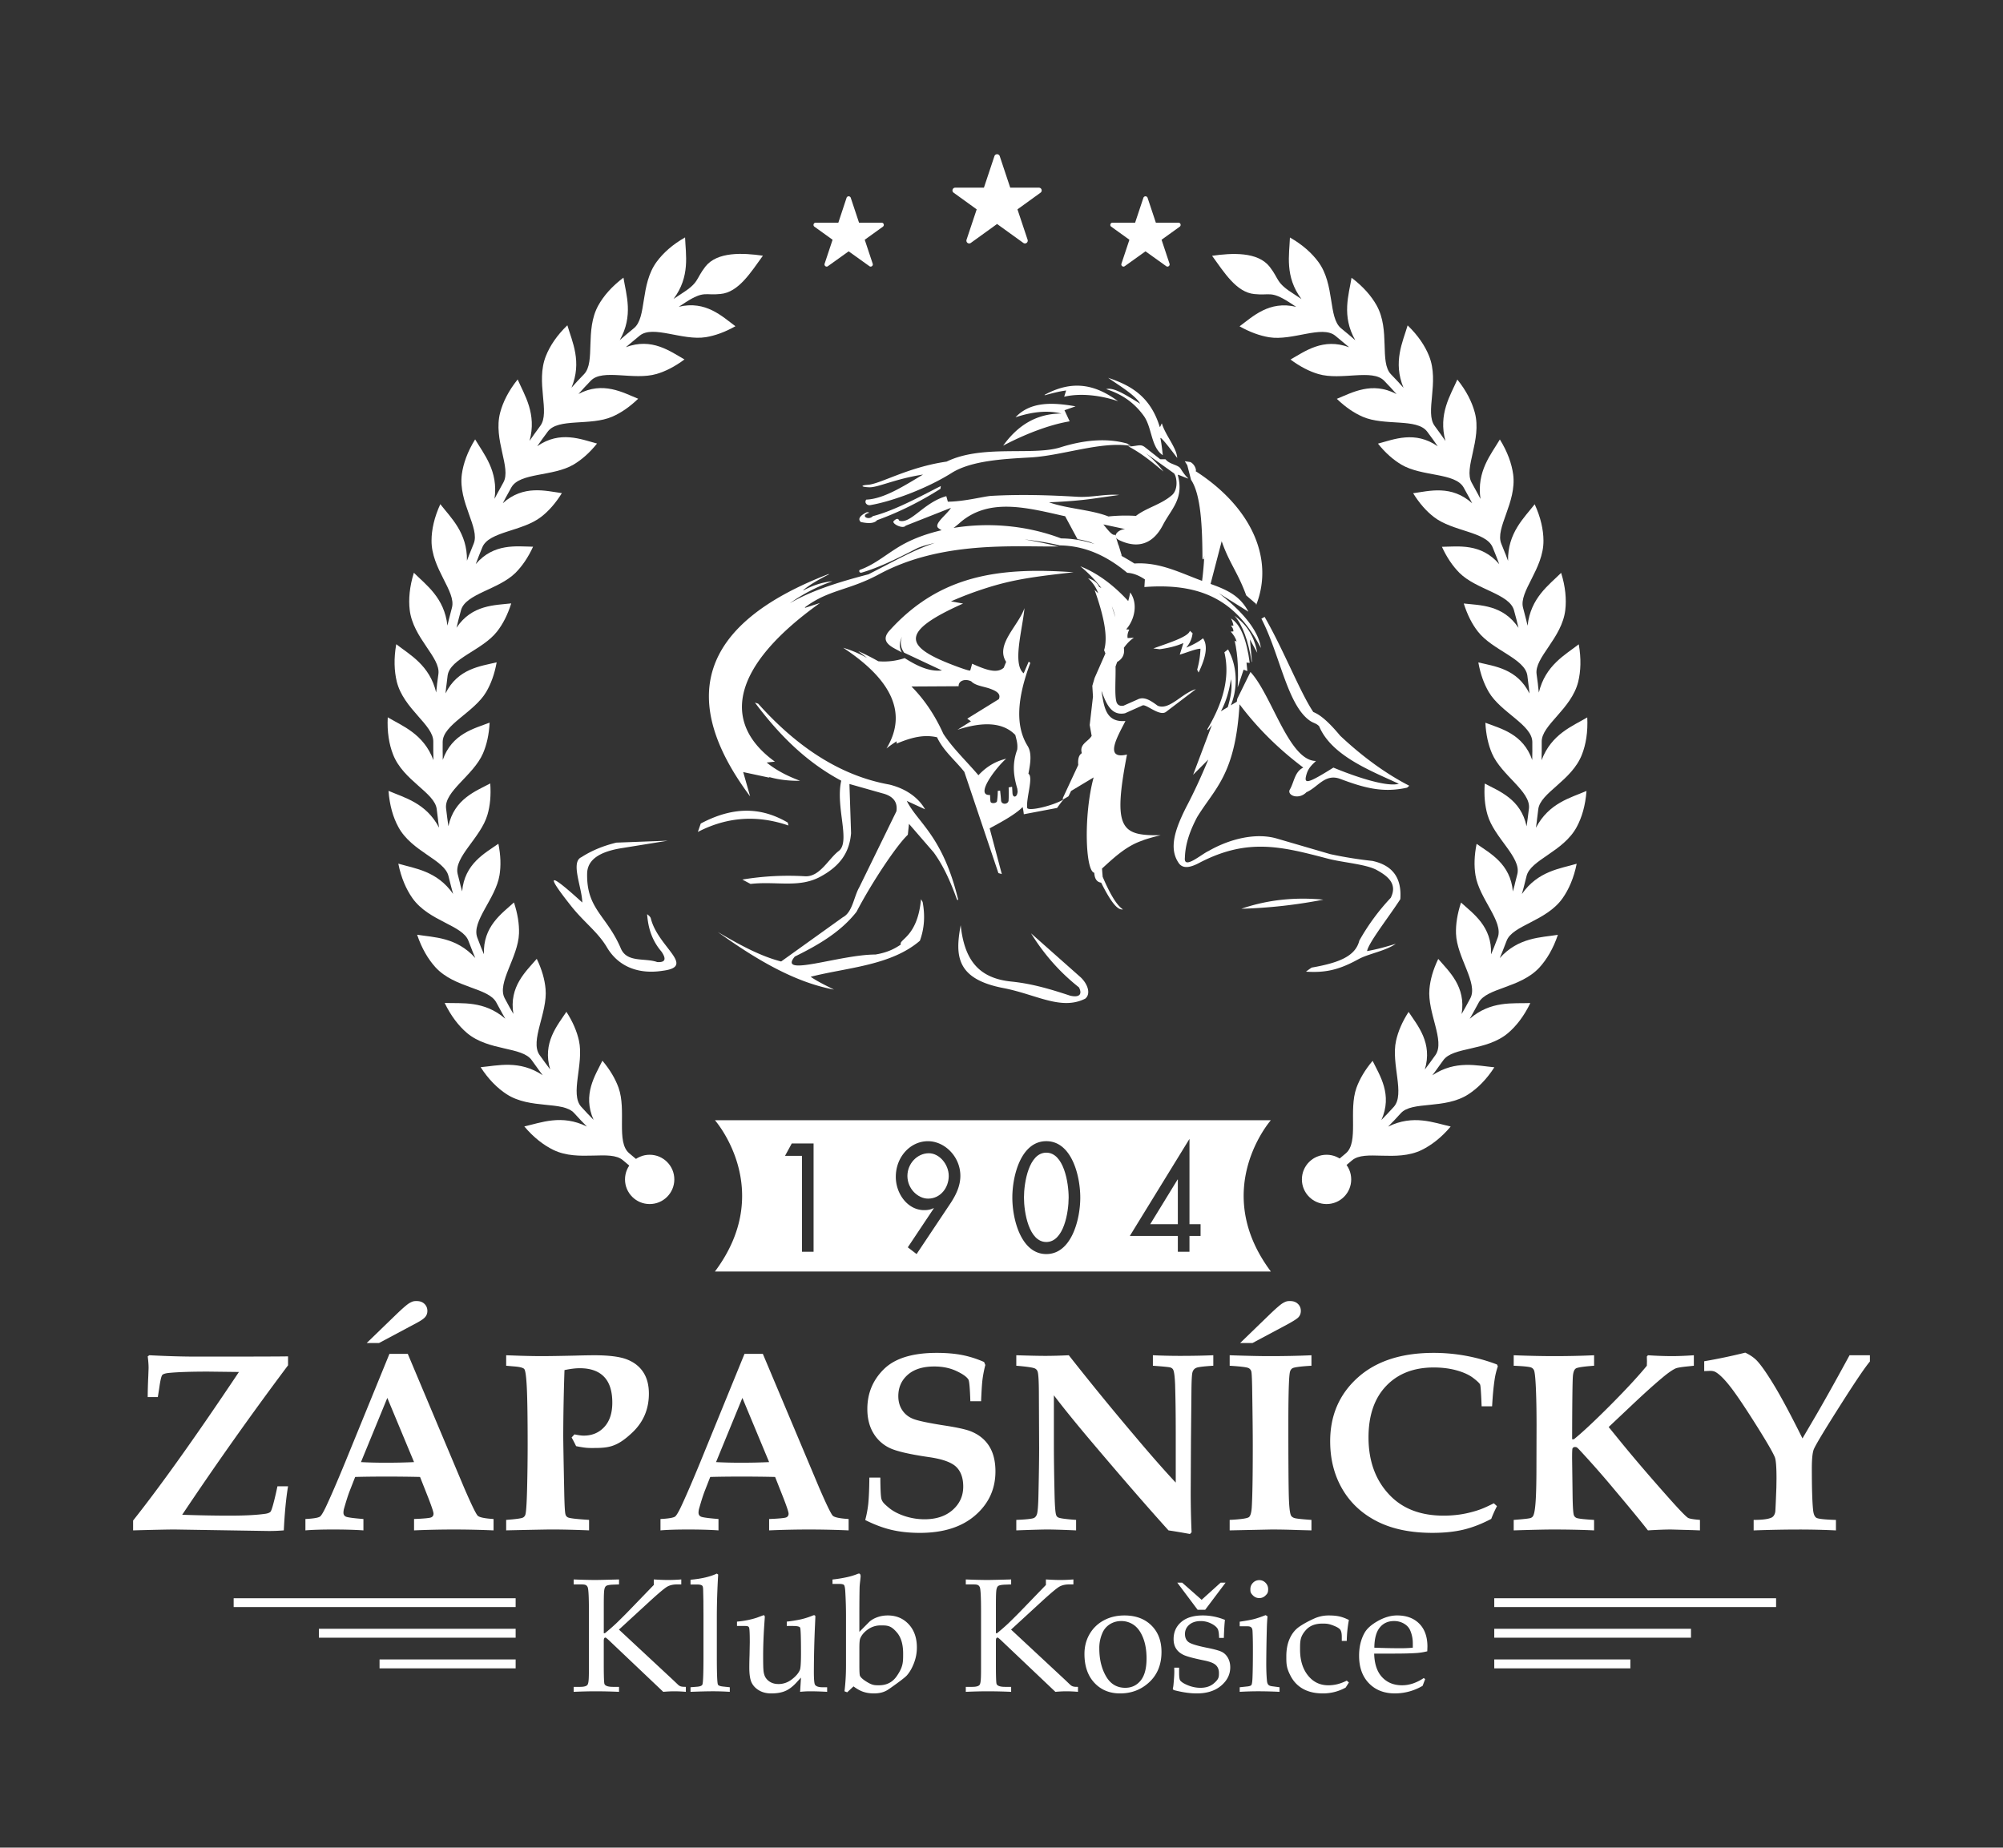 <svg xmlns="http://www.w3.org/2000/svg" width="335.985" height="309.986" viewBox="0 0 251.987 232.488"><rect x="0" y="0" width="251.987" height="232.488" fill="#333333" stroke="none"/><g fill="#fff"><path fill-rule="evenodd" d="M77.818 136.871c1.014 2.836-.317 6.813 1.319 8.226l1.13.95c.705.558-.027 1.493-.745.916l-1.152-.968c-1.612-1.386-5.541.255-8.748-1.298-1.224-.598-2.489-1.561-3.661-2.958 2.101-.47 4.711-1.555 7.869.014l-.565-.588-.179-.18-.848-.918c-1.423-1.577-5.527-.446-8.511-2.389-1.142-.744-2.274-1.858-3.26-3.394 2.151-.189 4.87-.941 7.803 1.01l-.482-.651-.153-.215-.727-1.007c-1.211-1.75-5.428-1.138-8.154-3.435-1.038-.881-2.015-2.131-2.812-3.785 2.159.087 4.956-.326 7.621 1.98l-.397-.705-.125-.229-.594-1.088c-.985-1.895-5.246-1.81-7.659-4.44-.911-1.002-1.729-2.366-2.312-4.102 2.134.347 4.952.301 7.313 2.927l-.312-.757-.096-.243-.45-1.159c-.742-1.991-4.977-2.454-7.038-5.359-.781-1.102-1.428-2.562-1.782-4.351 2.069.613 4.873.907 6.892 3.808l-.212-.782-.067-.258-.302-1.2c-.487-2.078-4.63-3.058-6.313-6.19-.65-1.192-1.101-2.721-1.233-4.541 1.98.862 4.72 1.504 6.361 4.632l-.113-.806-.026-.263-.152-1.232c-.225-2.115-4.223-3.597-5.501-6.92-.496-1.265-.759-2.841-.665-4.662 1.86 1.105 4.503 2.079 5.748 5.386l-.011-.81-.007-.266v-1.243c.041-2.121-3.738-4.097-4.595-7.561-.319-1.321-.387-2.904-.066-4.705 1.707 1.331 4.201 2.635 5.023 6.073l.091-.814.025-.26.165-1.235c.301-2.096-3.194-4.532-3.61-8.079-.158-1.344-.021-2.934.524-4.675 1.53 1.531 3.84 3.137 4.22 6.648l.188-.787.067-.255.313-1.205c.564-2.051-2.599-4.903-2.565-8.462.005-1.356.341-2.913 1.104-4.571 1.318 1.704 3.412 3.598 3.352 7.119l.284-.759.1-.24.464-1.154c.813-1.963-1.961-5.189-1.492-8.726.181-1.34.71-2.842 1.673-4.394 1.093 1.859 2.943 3.993 2.438 7.484l.381-.721.123-.223.597-1.09c1.066-1.844-1.302-5.394-.388-8.829.349-1.313 1.053-2.736 2.199-4.16.864 1.984 2.426 4.332 1.496 7.729l.462-.661.154-.217.732-1.006c1.281-1.7-.62-5.511.714-8.81.501-1.262 1.382-2.587 2.695-3.85.609 2.071 1.868 4.596.518 7.856l.551-.612.169-.188.859-.902c1.48-1.532.064-5.545 1.802-8.665.656-1.181 1.699-2.385 3.157-3.483.34 2.129 1.279 4.791-.467 7.861l.614-.528.202-.172.957-.792c1.662-1.332.759-5.489 2.872-8.363.811-1.1 1.985-2.169 3.574-3.07.077 2.156.67 4.918-1.449 7.742l.893-.588c2.387-1.506 1.838-1.829 3.098-3.465 1.506-1.927 4.747-1.745 7.252-1.389-1.515 2.082-3.06 4.61-5.332 4.816-1.953.213-2.036-.453-4.374 1.035l-.874.575c3.398-.816 5.461 1.225 7.122 2.45-1.313.739-2.546 1.179-3.71 1.374-2.973.479-6.637-1.554-8.326-.197l-.938.779-.193.161-.616.518c3.278-1.231 5.58.531 7.375 1.542-1.209.899-2.378 1.495-3.503 1.827-2.89.848-6.785-.701-8.282.845l-.841.888-.169.188-.542.6c3.098-1.637 5.604-.171 7.51.599-1.086 1.046-2.173 1.784-3.258 2.255-2.749 1.197-6.809.145-8.108 1.868l-.724.985-.146.205-.462.661c2.871-2.006 5.538-.86 7.522-.338-.944 1.181-1.932 2.038-2.946 2.643-2.588 1.534-6.743.988-7.825 2.865l-.589 1.069-.123.223-.373.71c2.608-2.349 5.39-1.548 7.432-1.27-.795 1.283-1.674 2.269-2.6 2.984-2.379 1.854-6.573 1.827-7.402 3.823l-.457 1.133-.09.238-.285.749c2.286-2.663 5.153-2.213 7.211-2.184-.629 1.372-1.372 2.442-2.2 3.277-2.135 2.128-6.296 2.63-6.866 4.713l-.316 1.184-.058.244-.189.776c1.933-2.911 4.841-2.826 6.883-3.062-.455 1.44-1.052 2.602-1.774 3.525-1.844 2.375-5.911 3.398-6.227 5.537l-.148 1.212-.037.252-.082.802c1.551-3.145 4.439-3.427 6.434-3.913-.264 1.485-.718 2.71-1.315 3.728-1.527 2.587-5.441 4.112-5.476 6.274l-.003 1.222.005.256.009.8c1.147-3.314 3.975-3.948 5.894-4.69-.075 1.51-.369 2.784-.833 3.866-1.193 2.766-4.877 4.762-4.648 6.907l.151 1.222.034.241.112.796c.72-3.429 3.456-4.419 5.263-5.381.109 1.505-.017 2.806-.35 3.942-.837 2.89-4.253 5.332-3.752 7.439l.299 1.18.055.249.211.771c.3-3.493 2.888-4.812 4.561-5.992.3 1.478.33 2.789.143 3.944-.476 2.974-3.558 5.82-2.8 7.85l.437 1.14.094.233.309.737c-.143-3.503 2.257-5.134 3.778-6.518.468 1.433.671 2.73.631 3.906-.102 3.003-2.804 6.218-1.806 8.131l.583 1.079.123.219.396.694c-.577-3.452 1.598-5.37 2.939-6.935.653 1.357 1.005 2.622 1.107 3.788.277 2.991-1.991 6.514-.766 8.294l.714.988.152.205.48.641c-1.004-3.351.908-5.53 2.043-7.251.815 1.272 1.323 2.474 1.578 3.63.647 2.929-1.162 6.716.285 8.32l.823.891.179.18.554.579c-1.425-3.199.21-5.596 1.11-7.448.974 1.157 1.626 2.288 2.028 3.392Z"/><circle cx="81.731" cy="148.405" r="3.102"/><path fill-rule="evenodd" d="M172.678 133.479c.9 1.852 2.536 4.249 1.11 7.448l.554-.579.179-.18.823-.891c1.447-1.604-.362-5.391.285-8.32.255-1.156.762-2.358 1.578-3.63 1.135 1.721 3.047 3.9 2.043 7.251l.48-.641.152-.205.714-.988c1.225-1.779-1.043-5.302-.766-8.294.102-1.167.455-2.432 1.107-3.788 1.341 1.565 3.516 3.483 2.939 6.935l.396-.694.123-.219.583-1.079c.998-1.914-1.704-5.128-1.806-8.131-.04-1.176.163-2.473.631-3.906 1.521 1.384 3.921 3.015 3.778 6.518l.309-.737.094-.233.437-1.14c.758-2.03-2.324-4.876-2.8-7.85-.187-1.156-.157-2.466.143-3.944 1.673 1.18 4.261 2.499 4.561 5.992l.211-.771.055-.249.299-1.18c.501-2.107-2.915-4.548-3.752-7.439-.334-1.136-.459-2.437-.35-3.942 1.806.963 4.543 1.953 5.263 5.381l.112-.796.034-.241.151-1.222c.23-2.145-3.454-4.141-4.648-6.907-.464-1.082-.758-2.356-.833-3.866 1.919.742 4.747 1.376 5.894 4.69l.009-.8.005-.256-.003-1.222c-.036-2.162-3.95-3.687-5.476-6.274-.596-1.018-1.051-2.243-1.315-3.728 1.996.485 4.884.768 6.434 3.913l-.082-.802-.037-.252-.148-1.212c-.316-2.139-4.383-3.163-6.227-5.537-.723-.923-1.319-2.085-1.774-3.525 2.041.235 4.95.15 6.883 3.062l-.189-.776-.058-.244-.316-1.184c-.57-2.083-4.731-2.585-6.866-4.713-.828-.835-1.571-1.905-2.2-3.277 2.058-.029 4.925-.479 7.211 2.184l-.285-.749-.09-.238-.457-1.133c-.829-1.996-5.023-1.969-7.402-3.823-.927-.715-1.805-1.701-2.6-2.984 2.042-.278 4.824-1.079 7.432 1.27l-.373-.71-.123-.223-.589-1.069c-1.082-1.877-5.236-1.331-7.825-2.865-1.014-.605-2.003-1.462-2.946-2.643 1.984-.522 4.651-1.668 7.522.338l-.462-.661-.146-.205-.724-.985c-1.299-1.723-5.359-.671-8.108-1.868-1.085-.47-2.172-1.208-3.258-2.255 1.905-.769 4.412-2.235 7.51-.599l-.542-.6-.169-.188-.841-.888c-1.498-1.546-5.392.003-8.282-.845-1.124-.333-2.293-.928-3.503-1.827 1.796-1.011 4.097-2.773 7.375-1.542l-.616-.518-.193-.161-.938-.779c-1.689-1.357-5.353.676-8.326.197-1.164-.195-2.397-.635-3.71-1.374 1.661-1.225 3.725-3.267 7.122-2.45l-.874-.575c-2.338-1.489-2.421-.823-4.374-1.035-2.272-.206-3.817-2.734-5.332-4.816 2.505-.357 5.745-.538 7.252 1.389 1.26 1.635.711 1.959 3.098 3.465l.893.588c-2.12-2.824-1.526-5.586-1.449-7.742 1.589.901 2.763 1.97 3.574 3.07 2.113 2.875 1.211 7.031 2.872 8.363l.957.792.202.172.614.528c-1.746-3.07-.807-5.732-.467-7.861 1.458 1.098 2.501 2.303 3.157 3.483 1.739 3.12.323 7.132 1.802 8.665l.859.902.169.188.551.612c-1.35-3.261-.091-5.785.518-7.856 1.312 1.262 2.194 2.588 2.695 3.85 1.334 3.299-.567 7.11.714 8.81l.732 1.006.154.217.462.661c-.93-3.397.632-5.745 1.496-7.729 1.146 1.424 1.85 2.848 2.199 4.16.915 3.436-1.453 6.985-.388 8.829l.597 1.09.123.223.381.721c-.506-3.491 1.345-5.624 2.438-7.484.963 1.552 1.491 3.054 1.673 4.394.469 3.537-2.305 6.763-1.492 8.726l.464 1.154.1.24.284.759c-.06-3.521 2.034-5.415 3.352-7.119.763 1.658 1.099 3.215 1.104 4.571.034 3.559-3.129 6.411-2.565 8.462l.313 1.205.067.255.188.787c.38-3.511 2.691-5.117 4.22-6.648.546 1.74.682 3.331.524 4.675-.416 3.547-3.911 5.983-3.61 8.079l.165 1.235.025.26.091.814c.822-3.438 3.316-4.742 5.023-6.073.322 1.802.254 3.384-.066 4.705-.856 3.464-4.636 5.439-4.594 7.561v1.243l-.007.266-.011.81c1.245-3.307 3.888-4.281 5.748-5.386.093 1.82-.169 3.396-.665 4.662-1.278 3.323-5.276 4.805-5.501 6.92l-.152 1.232-.026.263-.113.806c1.641-3.128 4.381-3.77 6.361-4.632-.133 1.82-.583 3.349-1.233 4.541-1.683 3.132-5.826 4.112-6.313 6.19l-.302 1.2-.067.258-.212.782c2.02-2.9 4.824-3.194 6.892-3.808-.354 1.789-1.001 3.249-1.782 4.351-2.061 2.905-6.296 3.368-7.038 5.359l-.45 1.159-.096.243-.312.757c2.361-2.626 5.179-2.58 7.313-2.927-.582 1.736-1.401 3.1-2.312 4.102-2.413 2.629-6.673 2.544-7.659 4.44l-.594 1.088-.125.229-.397.705c2.665-2.306 5.462-1.893 7.621-1.98-.797 1.654-1.773 2.904-2.812 3.785-2.726 2.298-6.943 1.685-8.154 3.435l-.727 1.007-.153.215-.482.651c2.934-1.95 5.652-1.199 7.803-1.01-.986 1.536-2.118 2.65-3.26 3.394-2.984 1.943-7.088.812-8.511 2.389l-.848.918-.179.18-.565.588c3.158-1.569 5.768-.484 7.869-.014-1.172 1.397-2.437 2.359-3.661 2.958-3.207 1.553-7.136-.088-8.748 1.298l-1.152.968c-.718.577-1.45-.358-.745-.916l1.13-.95c1.636-1.413.305-5.39 1.319-8.226.402-1.104 1.054-2.235 2.028-3.392Z"/><circle cx="166.887" cy="148.405" r="3.102"/><path d="M16.746 192.568v-1.241q5.227-6.59 13.312-18.691l-3.893-.047q-3.124 0-4.819.156-.738.063-.926.266t-.392 1.688l-.173 1.094h-1.272q0-1.098.073-2.639l.037-1.005q0-.645-.11-1.477l.204-.142q3.33.173 5.953.173 9.91 0 11.498-.031v1.124a429 429 0 0 0-13.318 18.808q3.22.11 5.968.11 2.89 0 4.507-.236.487-.078.644-.267.204-.25.691-2.388l.173-.801h1.335q-.377 2.262-.534 5.545-.942.078-1.869.078l-11.843-.188q-1.256 0-5.246.11ZM38.422 191.138q1.476-.078 1.822-.299.236-.156.738-1.193.958-2.041 2.45-5.67l5.56-13.618h2.309l7.099 16.869q1.382 3.193 1.705 3.499.32.305 1.987.412v1.43a114.407 114.407 0 0 0-10.002 0v-1.43q1.869-.077 2.159-.207t.291-.468q0-.291-.66-1.995l-1.036-2.623q-1.95-.047-4.356-.047-2.093 0-3.806.047l-.69 1.764q-.282.721-.69 2.148a2 2 0 0 0-.094.583q0 .352.306.499.306.145 2.206.299v1.43q-1.539-.11-3.83-.11-2.181 0-3.467.11v-1.43Zm10.304-15.24-3.315 8.078q1.445.079 3.189.078 1.823 0 3.489-.078zm-1.041-6.907h-1.552l3.636-3.519q1.285-1.24 1.732-1.5c.447-.26.609-.259.933-.259q.595 0 .964.354.368.353.368.887 0 .471-.306.802c-.306.331-.844.612-1.92 1.178l-3.856 2.058ZM63.678 192.568v-1.319q1.869-.142 2.121-.299a.6.6 0 0 0 .283-.33q.157-.392.228-3.251.07-2.859.071-5.545 0-5.01-.102-7.162t-.33-2.403-1.358-.329l-.911-.079v-1.319l1.775.063q1.65.047 2.623.047 1.335 0 4.304-.066a97 97 0 0 1 2.356-.044q2.811 0 4.154.532 1.344.532 2.042 1.611.699 1.08.699 2.69 0 2.91-2.065 4.873c-2.065 1.963-3.128 1.963-5.254 1.963a6.5 6.5 0 0 1-.864-.062 14 14 0 0 1-.974-.172 19 19 0 0 0-.565-1.089l.361-.39q.345.072.636.114.29.043.526.043 1.586 0 2.592-1.092 1.005-1.092 1.005-3.055 0-2.183-1.039-3.259-1.04-1.077-3.055-1.076-.82 0-1.921.235a261 261 0 0 0-.157 8.192q0 1.13.125 7.203.046 2.401.157 2.762a.57.57 0 0 0 .298.377q.345.173 2.67.314v1.319q-2.78-.11-4.681-.11-.847 0-5.749.11ZM83.091 191.138q1.476-.078 1.822-.299.236-.156.738-1.193.958-2.041 2.45-5.67l5.56-13.618h2.309l7.099 16.869q1.382 3.193 1.705 3.499.32.305 1.987.412v1.43a114.407 114.407 0 0 0-10.002 0v-1.43q1.868-.077 2.159-.207t.291-.468q0-.291-.66-1.995l-1.036-2.623q-1.95-.047-4.356-.047-2.093 0-3.806.047l-.69 1.764q-.282.721-.69 2.148a2 2 0 0 0-.094.583q0 .352.306.499.306.145 2.206.299v1.43q-1.538-.11-3.83-.11-2.181 0-3.467.11v-1.43Zm10.305-15.24-3.315 8.078q1.445.079 3.189.078 1.822 0 3.489-.078zM109.368 185.928h1.382q.015 2.323.149 2.723c.134.4.39.617.903 1.052q.77.651 1.995 1.059a7.9 7.9 0 0 0 2.513.408q2.215 0 3.542-1.177t1.327-2.935q0-1.617-.88-2.479-.895-.863-3.393-1.225-3.707-.534-5.002-1.163a4.73 4.73 0 0 1-2.042-1.886q-.747-1.257-.746-3.017 0-2.955 2.079-5.005t6.645-2.051q1.788 0 3.178.267 1.388.268 2.785.881l.157.377a15 15 0 0 0-.353 1.793q-.102.801-.181 2.768h-1.351q-.079-2.414-.235-2.712-.299-.517-1.516-1.089-1.218-.573-2.788-.572-2.152 0-3.338 1.044-1.186 1.043-1.186 2.69 0 1.005.487 1.75.486.745 1.358 1.099.873.353 3.746.809 2.607.393 3.534.769 1.524.612 2.309 1.868.785 1.255.785 3.171 0 3.327-2.544 5.532t-6.958 2.205q-1.964 0-3.565-.376-1.602-.378-3.314-1.24a14 14 0 0 0 .377-1.993q.126-1.24.142-3.344ZM127.855 192.568v-1.319q1.916-.08 2.246-.252a.77.77 0 0 0 .33-.408q.173-.377.215-2.654.083-3.77.084-5.686l-.031-6.645q-.001-2.638-.172-3.047a.65.65 0 0 0-.297-.346q-.313-.189-2.375-.361v-1.319q2.456.08 3.637.079 1.305 0 2.969-.079a354 354 0 0 0 8.201 10.043q3.043 3.621 5.252 5.982v-6.235q0-3.541-.08-6.108-.062-1.528-.25-1.874-.095-.189-.346-.268t-2.199-.221v-1.319q1.709.08 3.4.079 2.32 0 4.201-.079v1.319q-1.75.11-2.107.252a.8.8 0 0 0-.328.22.9.9 0 0 0-.188.361q-.111.377-.129 2.419l-.059 6.282-.031 6.33q-.001 2.544.109 5.089l-.205.22a76 76 0 0 0-2.699-.455q-4.037-4.474-9.754-11.237-2.891-3.422-4.666-5.76v6.104q0 2.495.078 6.011.046 2.59.221 2.981a.48.48 0 0 0 .234.267q.299.173 2.262.314v1.319q-2.533-.11-3.629-.11-.906 0-3.895.11ZM154.698 192.568v-1.319q2.155-.11 2.437-.361.281-.251.344-1.241.126-2.073.126-7.728 0-2.167-.063-6.283-.03-2.81-.126-3.086a.68.68 0 0 0-.329-.4q-.345-.173-2.388-.299v-1.319q3.236.11 4.947.11 2.953 0 5.341-.11v1.319q-2.149.126-2.425.338c-.276.212-.303.469-.355.981q-.126 1.509-.126 6.11 0 6.126.048 8.536.046 2.41.282 2.867.093.204.4.321t2.176.244v1.319l-1.854-.048a89 89 0 0 0-3.142-.062l-5.293.11Zm2.871-23.577h-1.552l3.637-3.519q1.285-1.24 1.731-1.5c.446-.26.609-.259.933-.259q.596 0 .965.354.368.353.368.887 0 .471-.306.802-.306.33-1.92 1.178l-3.856 2.058ZM187.933 189.158l.393.361a16 16 0 0 0-.722 1.603q-1.823.959-3.511 1.358-1.689.401-3.888.4-4.114 0-6.958-1.444-2.844-1.445-4.374-4.068-1.531-2.623-1.531-6.016 0-4.885 3.463-8.003 3.464-3.117 9.558-3.117a22.4 22.4 0 0 1 7.963 1.46l.11.236a9 9 0 0 0-.401 1.633q-.21 1.367-.321 3.393h-1.319q-.093-2.48-.188-2.725-.094-.243-.862-.833-.77-.59-2.079-.958t-2.895-.369q-3.767 0-5.985 2.325-2.22 2.325-2.221 6.471 0 4.493 2.671 7.272 2.465 2.576 6.77 2.576 1.664 0 3.117-.346c1.453-.346 2.039-.634 3.212-1.21ZM190.431 192.568v-1.319q1.927-.142 2.163-.252.174-.078.253-.204.157-.22.253-.942.174-1.24.189-4.586l.016-5.922q0-2.827-.087-4.728t-.244-2.215a.66.66 0 0 0-.316-.314q-.331-.157-2.227-.235v-1.319q2.84.11 5.065.11 2.666 0 5.05-.11v1.319q-1.991.142-2.299.346-.308.205-.371.989-.079.99-.095 7.917h.22q1.585-1.274 4.566-4.265 2.98-2.992 4.613-4.987l.016-.581-.016-.581.141-.157a47 47 0 0 0 2.919.11q1.27 0 2.855-.11v1.319l-.895.095q-1.067.11-1.381.236-.627.282-1.679 1.165-1.569 1.306-3.969 3.581l-2.792 2.634 1.444 1.775q2.557 3.142 6.104 7.132 2.038 2.292 2.446 2.528.282.157 1.489.252v1.319l-.832-.032-2.793-.078q-1.13 0-2.919.11-1.27-1.634-4.299-5.23a119 119 0 0 0-4.315-4.9q-.263-.283-.37-.33a.6.6 0 0 0-.186-.031q-.231 0-.323.188-.047.125-.047 1.256l.062 4.76q.032 2.089.173 2.403a.58.58 0 0 0 .314.313q.313.142 2.215.252v1.319q-2.335-.11-5.176-.11-1.437 0-4.939.11ZM220.618 192.568v-1.319q1.609 0 2.234-.283.375-.172.484-.723.03-.156.141-3.062l.016-1.146q0-2.121-.204-2.654-.345-.88-2.419-4.171-2.074-3.29-3.173-4.702t-1.854-1.854q-.267-.157-.691-.157l-.754.031v-1.241a71 71 0 0 0 5.163-1.084q.836.394 1.386.927.797.801 2.214 3.134t3.599 6.73l1.288-2.196q1.76-2.979 4.634-8.265h2.56v.785q-.832.989-3.094 4.52-3.55 5.557-3.958 6.514-.252.612-.252 2.433 0 3.688.157 5.195.079.8.417 1.004.337.205 2.458.268v1.319a96 96 0 0 0-4.658-.11q-2.604 0-5.693.11ZM77.866 205.051l6.779 6.312.616.586a.94.94 0 0 0 .382.249q.194.06.641.06v.626a17 17 0 0 0-1.431-.069q-.646 0-1.412.069l-6.848-6.5q-.349-.328-.427-.328-.209 0-.209.388v3.031q0 2.217.09 2.426.15.357 1.079.357h.75v.626a69 69 0 0 0-2.877-.069q-1.314 0-2.828.069v-.626h.805q.795 0 .954-.293c.159-.293.159-1.039.159-2.53v-6.649q0-2.733-.159-3.076c-.159-.343-.424-.343-.954-.343h-.805v-.626a79 79 0 0 0 2.639.069q.588 0 3.067-.069v.626l-.79.029q-.68.031-.859.185-.18.155-.225.611c-.045.456-.045 1.183-.045 2.634v2.684h.139a27 27 0 0 0 1.401-1.218 68 68 0 0 0 1.928-1.933l2.823-2.923v-.695q1.094.069 1.809.069.745 0 1.65-.069v.626h-.537q-.715 0-1.212.273-.498.273-2.296 1.923l-3.797 3.489ZM90.35 198.123a91 91 0 0 0-.169 5.268v5.109q0 3.041.129 3.448.07.21.656.269l.845.09v.576a33 33 0 0 0-2.072-.069q-1.096 0-2.869.069v-.576l.855-.069q.567-.05.646-.289.129-.388.129-3.528v-5.079l-.01-1.908-.03-1.302q0-.487-.109-.597-.159-.159-.666-.159h-.815v-.597q2.074-.188 3.31-.775l.169.12ZM100.657 212.883l.109-1.789-.585.637q-.685.745-1.394 1.048-.71.304-1.752.304-.893 0-1.538-.378t-.938-.979q-.293-.6-.293-1.903 0-.675.03-1.57l.03-1.6q0-1.68-.094-1.869c-.094-.189-.273-.188-.631-.188h-.884v-.547q1.355-.12 2.502-.497l.827-.309q.17 0 .169.249l-.069 1.014q-.14 2.107-.139 3.916c.001 1.809.049 1.977.148 2.312q.149.5.625.835.475.333 1.161.333.923 0 1.691-.597.769-.596 1.007-1.203.129-.347.129-2.097 0-2.942-.109-3.201-.099-.208-.895-.208h-.785v-.547a18 18 0 0 0 1.74-.278q.715-.159 1.511-.478a.4.4 0 0 1 .179-.05q.17 0 .169.189l-.04.924a138 138 0 0 0-.149 5.984q0 1.451.149 1.659.218.309.944.309h.576v.576a39 39 0 0 0-2.107-.069q-.647 0-1.292.069ZM104.733 199.306v-.557q.865-.09 1.789-.288a8.4 8.4 0 0 0 1.352-.408.5.5 0 0 1 .189-.05q.208 0 .208.379l-.05.497q-.07.567-.079.847-.03 1.283-.03 3.503v2.11l1.211-1.223q.387-.378 1.017-.611t1.345-.233q1.598 0 2.63 1.104 1.032 1.103 1.032 2.932 0 1.004-.363 1.953t-.88 1.536q-.238.279-1.327 1.068c-1.089.789-1.194.84-1.407.939q-.596.278-1.421.278-.745 0-1.336-.199-.592-.198-1.238-.686l-.795.745-.338-.129q.188-1.533.188-3.226v-6.32q0-1.464-.089-2.996-.04-.707-.168-.837-.128-.129-.583-.129h-.86Zm3.38 10.337q0 1.074.079 1.232.159.328.858.756c.699.428.977.427 1.533.427q1.449 0 2.242-1.162c.793-1.162.794-1.717.794-2.823q0-1.729-.769-2.639c-.769-.91-1.202-.91-2.068-.91q-.863 0-1.583.497-.719.498-.987 1.163-.099.259-.099 1.193zM127.197 205.051l6.779 6.312.615.586q.19.189.383.249c.193.06.344.06.641.06v.626a17 17 0 0 0-1.43-.069q-.647 0-1.412.069l-6.849-6.5q-.348-.328-.427-.328-.209 0-.209.388v3.031q0 2.217.09 2.426.15.357 1.079.357h.75v.626a69 69 0 0 0-2.877-.069q-1.314 0-2.828.069v-.626h.805q.795 0 .954-.293c.159-.293.159-1.039.159-2.53v-6.649q0-2.733-.159-3.076c-.159-.343-.424-.343-.954-.343h-.805v-.626a79 79 0 0 0 2.639.069q.588 0 3.067-.069v.626l-.79.029q-.68.031-.859.185-.18.155-.225.611c-.045.456-.045 1.183-.045 2.634v2.684h.139a27 27 0 0 0 1.401-1.218 68 68 0 0 0 1.929-1.933l2.822-2.923v-.695q1.094.069 1.809.069.746 0 1.65-.069v.626h-.537q-.716 0-1.211.273-.498.273-2.297 1.923l-3.797 3.489ZM136.43 208.112q0-1.372.636-2.48a4.5 4.5 0 0 1 1.784-1.734q1.15-.626 2.609-.626 2.117 0 3.39 1.252 1.272 1.252 1.272 3.34 0 2.466-1.66 3.916-1.481 1.303-3.549 1.303-1.987 0-3.235-1.337-1.247-1.338-1.247-3.633Zm1.868-.702q0 2.05.84 3.508t2.421 1.458q1.203 0 1.943-.915.74-.916.74-2.776 0-1.503-.438-2.603t-1.153-1.603a2.7 2.7 0 0 0-1.6-.502q-.785 0-1.417.397a2.4 2.4 0 0 0-.929 1.065 4.7 4.7 0 0 0-.408 1.97ZM148.338 209.842v.648q0 .779.14.968.258.32 1.009.619t1.545.299q1.024 0 1.67-.552c.646-.552.646-.809.646-1.319q0-.606-.378-.975t-1.441-.587q-1.977-.399-2.614-.697t-.954-.796q-.317-.496-.317-1.204 0-1.324.96-2.148.961-.826 2.723-.826 1.394 0 2.777.557-.085.675-.139 2.267h-.597q-.02-.875-.188-1.153-.228-.368-.833-.666a2.9 2.9 0 0 0-1.289-.298q-.902 0-1.442.463-.54.462-.541 1.159 0 .666.428 1.005.427.349 2.365.736 1.431.288 1.889.537.458.248.735.755.278.506.278 1.162 0 1.341-1.147 2.313-1.149.974-3.066.974-1.222 0-2.743-.383-.27-.067-.269-.208l.029-.139q.04-.15.07-.528.09-.967.089-1.505l-.01-.478zm5.845-10.695-2.564 3.409h-.954l-2.555-3.409h.616l2.445 2.157 2.386-2.157zM159.222 203.232l.238.149a23 23 0 0 0-.09 1.64 200 200 0 0 0-.069 4.284q0 1.292.09 2.207.04.357.188.497c.148.14.338.162.716.208l.676.09v.576a56 56 0 0 0-2.644-.069q-1.173 0-2.366.069v-.576l.854-.09q.498-.04.611-.185.115-.144.145-.962.05-1.265.05-3.487 0-1.545-.05-2.382-.02-.31-.174-.438c-.154-.128-.333-.13-.691-.13h-.745v-.576q1.213-.177 1.784-.324t1.477-.501m-.796-4.404q.457 0 .785.333.328.334.328.801c0 .467-.109.576-.328.795s-.48.328-.785.328q-.467 0-.795-.328c-.328-.328-.328-.483-.328-.795s.109-.578.328-.801q.328-.333.795-.333M169.429 211.472l.269.238-.407.637a5.88 5.88 0 0 1-2.853.736q-1.462 0-2.48-.557t-1.575-1.61c-.556-1.053-.557-1.537-.557-2.505q0-1.282.428-2.231.427-.95 1.197-1.486t1.924-1.053a4.4 4.4 0 0 1 1.818-.368q.766 0 1.317.125.551.124 1.188.443a15.5 15.5 0 0 0-.269 2.632h-.626v-.497q0-.636-.184-.899-.184-.264-.84-.521c-.656-.257-.915-.259-1.432-.259q-1.343 0-2.067.819c-.724.819-.726 1.361-.726 2.447q0 2.095 1.073 3.354.965 1.142 2.485 1.142.595 0 1.173-.148.577-.15 1.143-.438ZM172.878 208.072q.05 1.959 1.003 2.972.953 1.014 2.501 1.014.695.001 1.379-.229a5.6 5.6 0 0 0 1.359-.686l.169.149-.318.835a6.85 6.85 0 0 1-3.498.954q-2.019 0-3.256-1.277t-1.237-3.464q0-1.67.696-2.893.457-.805 1.689-1.491t2.396-.686q1.76 0 2.788 1.033 1.028 1.034 1.028 2.893l-.02.587a8 8 0 0 1-1.251.209q-1.062.08-2.947.079h-2.481Zm.021-.745a76 76 0 0 0 3.398.069q.746 0 1.441-.069v-.557q0-.875-.348-1.66-.219-.487-.766-.811a2.44 2.44 0 0 0-1.262-.322q-1.114 0-1.779.814-.666.816-.686 2.535Z"/><path fill-rule="evenodd" d="M121.928 30.633a.36.36 0 0 1-.21-.07.36.36 0 0 1-.122-.396l1.277-3.824-2.903-2.098a.34.34 0 0 1-.128-.385.34.34 0 0 1 .332-.245h3.608l1.323-3.975c.047-.14.181-.233.332-.233s.285.094.332.233l1.323 3.975h3.608c.152 0 .286.093.332.245a.34.34 0 0 1-.128.385l-2.903 2.098 1.276 3.824a.36.36 0 0 1-.122.396c-.064.047-.14.07-.21.07s-.146-.023-.21-.07l-3.299-2.379-3.299 2.379a.36.36 0 0 1-.21.07Zm19.416 2.915a.3.3 0 0 1-.169-.058c-.093-.07-.128-.198-.093-.303l1.003-3.019-2.286-1.644c-.099-.07-.14-.198-.099-.315a.265.265 0 0 1 .263-.187h2.839l1.043-3.136a.285.285 0 0 1 .262-.186c.117 0 .227.081.263.186l1.043 3.136h2.839c.122 0 .227.07.262.187a.28.28 0 0 1-.099.315l-2.285 1.644 1.003 3.019a.28.28 0 0 1-.094.303c-.053.035-.11.058-.169.058s-.11-.023-.158-.058l-2.605-1.865-2.605 1.865a.27.27 0 0 1-.158.058m-37.341 0a.3.3 0 0 1-.169-.058c-.094-.07-.128-.198-.094-.303l1.003-3.019-2.285-1.644c-.099-.07-.14-.198-.099-.315a.264.264 0 0 1 .262-.187h2.845l1.037-3.136a.28.28 0 0 1 .263-.186c.116 0 .227.081.262.186l1.043 3.136h2.839c.122 0 .227.07.262.187a.274.274 0 0 1-.099.315l-2.285 1.644 1.003 3.019a.27.27 0 0 1-.093.303.3.3 0 0 1-.169.058.28.28 0 0 1-.158-.058l-2.606-1.865-2.606 1.865a.26.26 0 0 1-.157.058Z"/><path d="M187.986 204.948h24.748v1.123h-24.748zm-123.115 3.859H47.749v1.123h17.122zm0-7.7H29.396v1.106H64.87zm0 3.841H40.122v1.123h24.749zm123.115 3.859h17.121v1.123h-17.121zm0-7.7h35.455v1.106h-35.455zM144.702 154.04h3.476v-5.621h-.032zM116.854 145.113c-1.463 0-2.697 1.301-2.697 2.855 0 1.626 1.331 2.855 2.599 2.855 1.56 0 2.6-1.373 2.6-2.855 0-1.446-1.17-2.855-2.501-2.855ZM131.63 145.04c-2.193 0-2.81 3.759-2.81 5.639s.616 5.602 2.81 5.602 2.811-3.723 2.811-5.602-.618-5.639-2.811-5.639"/><path d="M159.882 140.955H89.94s7.702 8.743 0 19.04h69.942c-7.702-10.297 0-19.04 0-19.04m-57.529 16.555h-1.462v-12.072h-2.13l.845-1.554h2.746v13.626Zm17.132-5.964-4.174 6.253-1.105-.849 3.265-4.897-.032-.036c-.358.199-.763.253-1.185.253-2.031 0-3.558-2.024-3.558-4.192 0-2.494 1.818-4.482 4.045-4.482 2.111 0 4.077 1.952 4.077 4.355 0 1.355-.618 2.53-1.333 3.596Zm12.145 6.253c-3.151 0-4.273-4.319-4.273-7.102 0-2.801 1.105-7.103 4.273-7.103s4.273 4.302 4.273 7.103c0 2.783-1.12 7.102-4.273 7.102m19.407-2.277h-1.396v1.988h-1.463v-1.988h-6.042l7.506-12.217v10.735h1.396v1.482ZM110.345 65.452c2.876-1.042 5.508-2.39 7.973-3.948l.039-.348c-2.851 1.458-5.896 3.109-8.553 3.793-.551.594-1.623-.062-.519-.408.176-.055-.087-.093-.244-.084-.637.304-1.241.778-.747 1.227q1.568.348 2.051-.232M135.06 72.008c-9.549-.697-16.898.451-23.116 7.294-1.5 1.602.61 2.234 1.515 2.798-.36-.624-.326-1.29.021-1.974-.258.647-.21 1.311.259 1.998l4.767 2.239c-1.615.184-3.161-.586-4.694-1.553a8.2 8.2 0 0 1-3.319.397 28 28 0 0 0-2.532-1.279c.386.287.76.577 1.131.867a14.3 14.3 0 0 0-3.012-1.285q9.382 6.173 5.443 12.671c.42-.338.847-.633 1.278-.903v.289c1.626-.673 3.276-1.21 5.084-.796.805 1.721 2.287 2.9 3.431 4.35l4.288 12.742.429.122-1.531-5.758c1.714-.909 3.296-1.811 4.154-2.677.062.297.113.599.144.907l4.19-.795s.553-.802.813-1.051l-.012-.007c-1.29.757-4.188 1.471-4.557 1.094-.193-1.138.818-3.972.144-4.334.259-1.342.461-2.599-.106-3.513-1.564-2.523-1.319-6 .347-10.434l-.201-.168-.635 1.474c-1.448-1.183-.15-5.472.1-8.208-.769 2.256-3.705 4.584-2.306 6.767l-.301.737c-.863.787-2.291.249-3.976-.503l-.234.838c-.011.128-1.22-.302-2.242-.696-5.963-2.295-6.736-4.121 1.339-7.713l-1.527-.272a43 43 0 0 1 4.53-1.707c3.32-1.052 5.971-1.411 10.894-1.958m-14.458 14.341c-.042-.677.798-1.001 1.589-.614.521.56 1.628.646 2.405.94.686.259 1.378.596 1.061 1.299l-3.973 2.456.466.332-1.694 1.064c3.151-1.023 5.685-.982 7.274.654.144.593.33 1.119.239 1.851-.701 1.921-.413 3.448.028 4.967-.02.099.048.254.022.339-.065.743-.613.793-.646.146-.011-.204-.024-.466-.048-.785l-.433.084a14 14 0 0 1-.006 1.585c.019.583-.953.657-.951.004q-.027-.414-.115-1.181l-.297.026a8 8 0 0 1-.093 1.288c-.039.29-.794.354-.816.058-.047-.198-.039-.478-.064-.831-1.988.125.805-3.506 2.033-4.564-1.203.299-2.378.881-3.492 2.083-1.47-1.736-3.211-3.37-4.41-5.207-1.126-2.493-2.487-4.421-4.012-5.96zM150.788 84.625c.86-1.787 1.238-3.324.558-4.311-.559.451-1.287.834-2.111 1.178.488-.577.733-1.186.797-1.816l-.339-.299c-.199.758-2.647 1.517-4.598 2.215l.796.1c1.041-.143 2.05-.369 2.986-.779l-.458 1.457c.869-.247 2.057-.752 2.608-.738a11.3 11.3 0 0 1-.418 2.634z"/><path d="M116.128 59.71c-2.467 1.477-4.958 3.072-7.153 3.158-.272.387.098.744.482.697 2.856-.486 7.202-2.127 10.265-4.054 2.469-1.553 6.536-1.764 9.918-1.951 4.005-.222 8.89-2.063 12.567-1.46.121-.017-.469-.251-.349-.268-2.397-.698-5.256-.551-8.44.453-3.5 1.103-9.837-.386-14.327 1.798-4.868.698-8.339 2.817-9.9 2.919-.914.06-.967.271.167.313 1.081.04 3.243-1.059 6.77-1.604ZM129.706 117.437c1.521 2.443 3.43 4.747 6.032 6.804.444.852.077 1.318-1.102 1.046-2.455-.815-4.794-1.511-7.367-1.774-4.213-.415-5.947-2.784-6.409-7.094-.716 3.837-.569 6.766 5.366 7.908 4.149.799 7.246 2.854 10.295 1.338.725-.573.367-1.784-.551-2.675zM139.165 48.963c1.739.568 3.366 1.49 4.723 3.361 1.059 1.462.889 3.941 2.398 4.955 0 0-.148-1.472-.294-2.085-.147-.613 2.104 2.428 2.104 2.428-.042-1.239-1.478-2.846-1.913-4.305-.046-.157-.209.523-.289.38-1.193-3.875-3.722-5.235-6.484-6.157 1.562 1.087 3.397 2.174 4.037 3.262-1.857-1.129-3.338-2.1-4.282-1.84ZM116.379 101.838c-.832-1.473-2.412-2.61-4.5-3.117-6.112-1.096-11.573-4.674-16.494-10.175l-.412-.138c2.916 3.879 6.275 7.378 10.859 9.827-.759 3.348 1.255 7.791-.375 8.89-1.283 1.031-2.342 3.223-4.161 3.137a35.2 35.2 0 0 0-7.904.413l1.031.55c3.261-.37 6.086.552 8.796-.917 2.568-1.392 3.66-3.143 3.849-5.474l-.206-6.185 4.124 1.168q2.054.508 1.787 2.268l-4.674 9.565c-.687 1.191-.843 3.133-2.062 3.767l-7.766 5.567c-2.657-.678-5.315-2.149-7.972-3.711 4.597 3.291 9.521 6.3 14.621 7.246-.947-.479-1.991-.965-2.938-1.61 4.511-1.164 10.086-1.385 13.745-4.536.593-1.627.651-3.253.343-4.879l-.205-.344c-.424 4.769-2.849 5.063-2.532 5.699-.702.473-1.611 1.003-3.208 1.26-4.468 0-12.368 2.924-10.135.257 2.977-1.466 5.779-3.096 7.766-5.636 1.895-3.638 5.015-8.333 6.453-9.69l.145-1.374 3.092 3.573c1.292 1.763 2.18 3.828 2.956 5.979l.15.024c-1.949-8.104-5.124-9.727-6.473-12.463l2.301 1.059ZM133.918 51.619l1.394-.489c-2.871-.506-5.669-.629-7.552 1.377 2.398-.795 4.259-.847 5.768-.471-3.083.003-5.462 1.44-7.326 4.041 2.682-1.419 5.788-2.636 8.368-3.06z"/><path d="m134.125 49.134-.245.785c1.97-.462 4.481-.217 6.778.564-2.571-1.866-5.413-2.873-9.224-.809-.03.025-.011.066.045.052.895-.247 1.787-.48 2.647-.591ZM156.168 114.349a63 63 0 0 0 10.314-1.146c-3.53-.337-6.974-.002-10.314 1.146M145.648 88.805c-.851-.622-1.701-1.232-2.552-.782l-1.768.782c-.395.049-.714-.045-.864-.452-.27-.832-.083-2.99-.124-4.485l.206-.576q1.036-.59.839-1.776c.386-.539.787-.947 1.263-1.273l-.786.046c-.068-.356.03-.713.205-1.07l-.393-.027c1.07-1.211 1.517-3.235.512-4.645a11 11 0 0 1-.251 1.081c-1.897-2.066-3.905-3.529-6.023-4.373 1.032.856 1.925 1.77 2.652 2.752-.091-.054-.176-.12-.281-.15-.257-.593-.776-.901-1.399-1.097.633.583 1.039 1.218 1.276 1.892l-.452-.411c1.118 3.148 1.721 5.85 1.193 7.571l.165.411-1.358 3.086-.289.987.082 1.358-.411 3.579.246 1.358c-.411.727-1.584 1.022-1.234 2.181q-.555.33-.453 1.481l-1.934 4.156v.206l.699-.412q.166-.325.331-.673l2.838-1.707c-1.278 4.76-1.039 11.781.084 11.999q.052 1.13.865 1.246c1.447 2.895 2.192 3.455 2.739 3.359-.819-.534-1.675-2.043-2.55-4.099l-.084-1.035c1.658-1.523 3.187-2.935 5.225-3.571-.034.002-.068.013-.102.016a24 24 0 0 1 2.27-.645c-4.991.082-6.061-.733-4.25-10.15-2.984.703-1.125-2.371-.195-4.218-2.546.211-2.68-1.922-2.996-3.617l-.005-.15c.581 1.601 1.232 3.136 2.946 2.794l2.23-.998c.503-.14 2.207 1.491 2.986.778l3.703-2.814c-1.75.489-3.339 2.705-4.802 2.086Zm-5.326-11.136c-.156-.447-.299-.921-.445-1.387.186.447.328.912.445 1.387M81.411 115.031c.129 1.737.592 3.285 1.81 4.716q.975 1.42-.55 1.306c-1.542-.55-3.786.12-4.566-1.709-1.777-4.171-4.331-4.933-4.24-9.424.031-1.698 1.471-2.774 4.545-3.23l5.599-.906-6.469.244c-1.577.385-3.056.966-4.394 1.831-1.4.611.073 3.802.11 5.704-5.117-4.668-3.977-2.798-1.374.481 1.59 2.003 3.337 3.234 4.469 5.152 1.493 2.528 4.092 3.412 7.008 2.957 4.275-.537-.579-2.953-1.482-6.589-.046-.188-.252-.377-.465-.532ZM99.185 103.87l-.082-.366c-2.971-1.735-6.453-2.269-10.944.122l-.366 1.058c3.689-1.915 7.486-2.153 11.392-.813Z"/><path d="M162.242 99.394c-.3.725 1.17 1.27 2.12.287 1.433-.611 2.325-2.388 4.244-1.672 2.965 1.107 5.326 1.793 8.412 1.102l.28-.239c-2.907-1.491-5.868-3.635-8.695-6.296-1.221-1.466-2.376-2.594-3.381-2.98-1.666-2.482-3.763-7.875-6.13-11.975l-.402.229c2.297 4.401 3.223 10.725 6.016 12.777.472.367.9.362 1.255.77 1.576 3.755 6.672 5.652 10.02 7.231-1.481.402-5.132-.757-8.232-2.04-3.361 2.106-3.76 2.114-3.372.808.266-.894.891-1.327 1.174-1.644-3.408-.02-5.537-8.29-8.237-11.198l-1.662 3.38c-.018.125-.039.243-.057.367l-.752.449c.811-1.915.938-4.692-.349-7.036l-.459.362c.763 3.25-.247 6.475-2.155 9.688l.069.098q.266-.313.512-.629l-.014.03-2.348 6.229 1.911-1.916c-.884 2.128-1.803 4.129-2.724 5.877-1.52 2.984-2.252 5.329-.996 7.146.621.903 1.807.403 2.723-.097 6.008-3.08 10.223-1.982 16.069-.449 1.869.49 4.957.701 6.219 1.481 1.532.843 2.459 1.84 1.661 3.438a27.4 27.4 0 0 0-3.953 5.386c-.496 2.02-2.689 2.811-6 3.395-.25.173-.557.379-.704.511 2.502.165 4.207-.257 6.591-1.567 1.268-.698 3.396-1.022 4.697-1.938-1.174.364-2.364.697-3.611.917.209-1.099 2.788-4.355 4.184-6.532.21-2.827-1.117-4.288-3.496-4.813a51 51 0 0 1-5.329-.859l-6.711-1.959c-2.537-.74-5.788-.036-8.587 1.567-.885.392-3.146 2.401-2.979.85.053-1.825.689-3.491 1.533-5.1 2.23-3.656 4.822-5.323 5.342-14.21 2.335 3.106 5.039 5.721 8.022 7.964-1.113.531-1.146 1.872-1.719 2.808Zm-7.387-13.929c.199 1.079 0 2.167-.397 3.516l-.864.517c.586-1.098 1.019-2.363 1.261-4.033"/><path d="M155.299 77.475c1.037 1.178 1.741 3.158 2.165 5.812.003.023.041.02.04-.005l-.258-2.826.919 1.68c-.388-2.245-1.469-3.644-2.866-4.66Z"/><path d="m93.505 97.152 3.328.711-.137-.11c1.141.328 2.441.518 3.956.493-1.527-.575-2.964-1.286-4.201-2.298l1.036-.11c-6.8-4.923-5.452-12.023 5.674-19.965l-1.855.601c-.06-.04-.056-.064.016-.097 2.967-2.204 5.468-2.068 9.259-4.115 7.872-4.25 17.054-3.434 22.587-3.501a63 63 0 0 0-4.274-.882c1.494.16 2.988.402 4.425.748 3.09.043 5.827 1.231 8.489 3.45.77.04 1.507.345 2.223.831l-.061.959c7.859-.612 11.845 2.294 14.653 7.669-.292-2.276-2.509-4.769-5.296-6.898l3.73 2.332c-1.066-2.01-2.664-2.742-4.762-3.496l1.4-5.375c.945 2.747 2.017 3.887 3.087 6.821l1.234 1.06.02.156c.014-.036.023-.072.036-.108l.009.008-.002-.03c2.204-5.79-.686-12.24-7.695-16.742.179.114.041-.778-.624-1.122l-.707-.106.327.528-.009-.006.469 1.816c1.241 1.845 1.418 5.918 1.434 9.792.009.345.164.194.178.121q.026-.189.054-.368a40 40 0 0 1-.277 3.171c-2.755-1.011-5.378-2.401-8.512-2.182a31 31 0 0 0-1.791-1.053l.206.09-.402-1.337-.032-.028-.288-.944c.068.12.183.235.393.333 2.974 1.411 4.628-.221 5.489-1.893 1.061-2.059 2.703-3.313 1.875-6.326-.026-.097 1.358.547 1.326.446-.249-.196-.634-.68-.966-1.227-.305-.501-1.396-.527-1.884-1.162-.035-.045-.651.002-.695-.033l-1.88-1.48c-.435-.344-.685-.275-1.24-.195-.31.044-.489.086-.886.06 1.752.922 3.076 2.058 4.434 3.177a12.8 12.8 0 0 0-2.245-2.322l3.53 2.522c.33.236.683 1.986-.24 2.781-1.377 1.186-3.193 1.573-4.515 2.599a21 21 0 0 0-3.458.071c-2.178-.864-5.237-.973-7.47-1.781 1.942-.086 3.876-.218 5.781-.495l3.044-.433c-1.736-.148-3.467.338-5.265.232-3.599-.213-7.199-.316-10.799-.116-.956.053-3.346.713-5.495.735l-.194-.697c-2.86.796-4.466 3.547-5.926 3.086-.143-.39-.437-.208-.693.049-.305.296 1.147 1.059 1.509.58l5.69-2.245c-.49.852-2.329 2.094-1.513 2.597q.181.14.349.219c-1.671.383-3.175.92-4.436 1.561-2.193 1.114-3.684 2.647-5.851 3.424-.174.106-.07.431.225.347 2.368-.692 4.731-1.909 7.064-3.102.599-.24 1.322-.449 2.128-.63-2.614.866-5.053 2.27-8.33 3.944-4.344 1.127-7.454 2.208-9.912 3.65 1.598-1.124 3.366-2.076 5.316-2.748.037-.022.043-.02-.01-.019-1.227.122-2.417.517-3.578 1.141-.019-.002-.039-.021-.014-.042.893-.745 2.061-1.385 3.2-1.965.052-.045-.018-.055-.114-.014-16.513 6.388-18.717 15.971-9.783 27.948l-.873-3.063Zm48.037-30.578c-.629.047-1.207.464-1.185.874l-.049-.161c-.38.148-.892-.561-1.501-1.299zm-20.63-.928c3.53-2.935 8.064-1.829 12.643-.784l.445.095 1.557 2.891c.53.076 1.061.207 1.591.365l.573.249c-1.306-.424-2.71-.704-4.226-.713-4.636-1.757-9.466-1.99-13.53-1.322.281-.202.59-.469.946-.78Z"/><path d="M154.867 77.827c.168.298.254.596.307.894h-.307c.196.243.323.488.298.731l-.337.021c.334.38.63.789.742 1.252l-.243-.108c.435 1.927.471 3.897.379 5.88l.744-2.234.472.175-.107-1.061.404.032c-.375-2.867-1.118-4.827-2.352-5.582"/></g></svg>